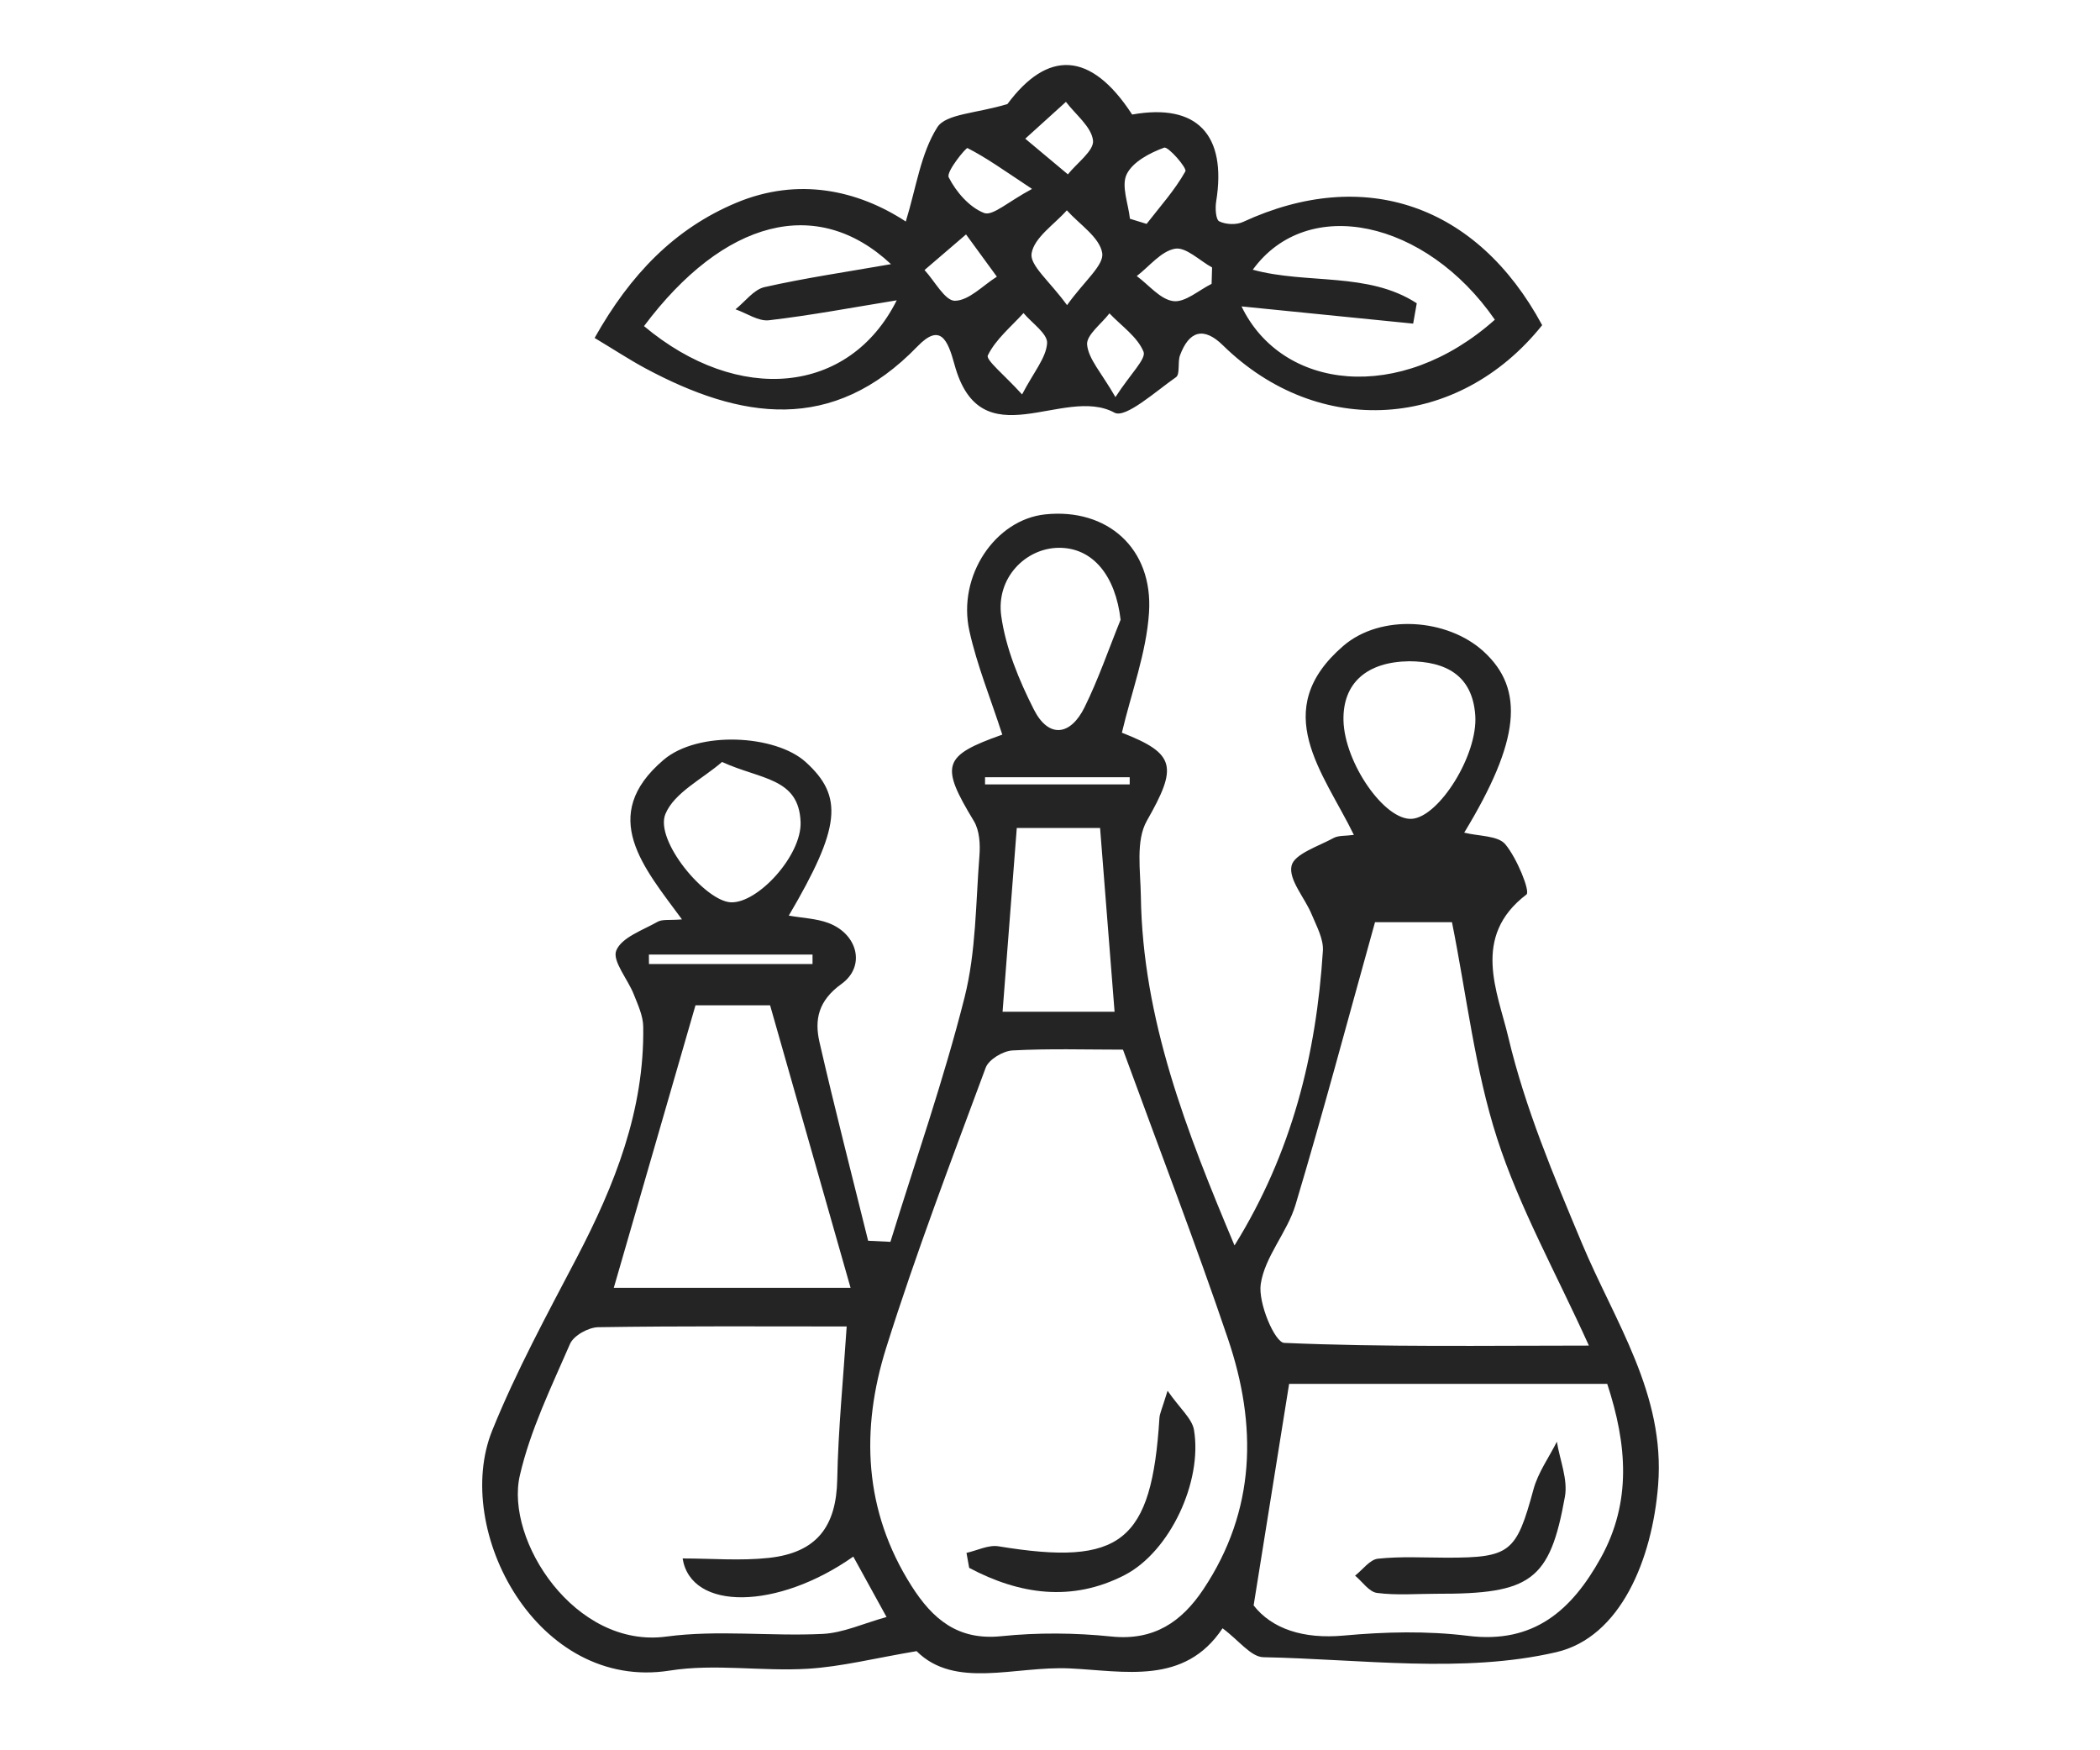 <?xml version="1.0" encoding="utf-8"?>
<!-- Generator: Adobe Illustrator 24.3.0, SVG Export Plug-In . SVG Version: 6.00 Build 0)  -->
<svg version="1.1" id="Layer_1" xmlns="http://www.w3.org/2000/svg" xmlns:xlink="http://www.w3.org/1999/xlink" x="0px" y="0px"
	 viewBox="0 0 600 500" style="enable-background:new 0 0 600 500;" xml:space="preserve">
<style type="text/css">
	.st0{fill:#242424;}
</style>
<path class="st0" d="M286.37,209.86c-3.41-10.53-7.25-19.89-9.4-29.62c-3.49-15.77,7.43-31.82,21.68-33.3
	c17.65-1.84,30.85,9.66,29.64,28.06c-0.75,11.47-5.01,22.72-7.75,34.31c15.42,6,15.94,9.72,7.14,25.15
	c-3.23,5.67-1.83,14.25-1.72,21.5c0.49,35.23,13.03,67.19,26.76,99.83c16.49-26.58,23.36-54.68,25.25-84.17
	c0.22-3.39-1.81-7.04-3.2-10.4c-1.96-4.76-6.64-9.88-5.76-13.88c0.75-3.39,7.65-5.56,12.01-7.95c1.41-0.77,3.36-0.55,5.8-0.89
	c-8.73-17.89-24.4-35.54-3.04-53.97c10.77-9.29,29.78-7.84,40.07,1.54c11.88,10.82,10.42,25.58-5.5,51.79
	c4.18,1.05,9.62,0.8,11.74,3.32c3.33,3.98,7.18,13.47,6.04,14.35c-15.84,12.05-8.24,27.84-5.18,40.78
	c4.77,20.15,12.98,39.61,21.02,58.83c9.39,22.44,23.85,43.05,21.78,69.14c-1.68,21.17-10.72,43.44-29.13,47.7
	c-26.6,6.15-55.66,1.98-83.65,1.43c-3.57-0.07-7.04-4.85-11.67-8.26c-10.85,16.34-28.03,12.19-43.68,11.46
	c-15.63-0.73-32.76,6.01-43.74-4.93c-11.91,2-21.42,4.44-31.05,5.03c-13.13,0.8-26.61-1.52-39.46,0.52
	c-37.86,6.01-62.22-40.12-50.74-68.57c6.84-16.93,15.65-33.11,24.14-49.33c10.87-20.79,19.39-42.16,19.01-66.08
	c-0.05-3.1-1.53-6.25-2.71-9.23c-1.7-4.32-6.2-9.53-4.99-12.49c1.54-3.75,7.54-5.79,11.82-8.21c1.36-0.77,3.37-0.38,6.95-0.68
	c-10.88-14.81-24.06-29.55-5.27-45.56c9.93-8.46,32.01-7.17,40.59,0.58c10.91,9.86,10.03,18.69-4.8,43.9
	c3.99,0.7,7.86,0.82,11.3,2.1c8.36,3.12,10.8,12.35,3.73,17.44c-6.58,4.74-7.74,10.14-6.25,16.63c4.35,18.97,9.22,37.82,13.89,56.71
	c2.12,0.1,4.25,0.21,6.37,0.31c7.18-23.26,15.24-46.29,21.19-69.86c3.28-13.02,3.18-26.91,4.24-40.44c0.26-3.27,0.03-7.22-1.58-9.89
	C268.57,218.56,269.28,215.91,286.37,209.86z M320.85,299.85c-10.6,0-21.11-0.34-31.57,0.23c-2.71,0.15-6.78,2.58-7.65,4.92
	c-9.84,26.54-19.94,53.02-28.43,80.01c-7.33,23.32-6.44,46.56,7.25,68.07c6,9.42,13.18,15.61,25.64,14.33
	c10.38-1.07,21.05-0.98,31.43,0.09c12.19,1.26,20.1-4.19,26.31-13.5c15.04-22.57,15.38-46.91,7.01-71.56
	C341.63,355.24,331.29,328.43,320.85,299.85z M243.8,444.67c-21.62,15.22-46.34,15.6-48.77,0.53c8.31,0,16.56,0.72,24.64-0.16
	c13.75-1.49,19.28-9.04,19.54-22.4c0.28-14.3,1.71-28.57,2.7-43.71c-22.82,0-46.91-0.16-70.99,0.21c-2.79,0.04-7.02,2.38-8.05,4.76
	c-5.35,12.32-11.37,24.65-14.35,37.62c-4.25,18.48,15.76,49.5,41.85,46c14.65-1.97,29.79-0.04,44.66-0.76
	c5.89-0.29,11.66-3,18.27-4.83C249.41,454.86,246.91,450.32,243.8,444.67z M392.86,263.44c-7.87,28.23-14.88,54.6-22.71,80.73
	c-2.36,7.87-8.78,14.79-9.94,22.65c-0.8,5.41,4.03,16.69,6.71,16.8c28.58,1.24,57.23,0.77,87.05,0.77
	c-9.52-21.03-19.88-39.49-26.24-59.24c-6.33-19.65-8.65-40.58-12.88-61.71C407.49,263.44,398.82,263.44,392.86,263.44z
	 M368.32,395.33c-3.44,21.48-6.63,41.39-10.14,63.29c5.21,6.69,14.21,9.67,25.74,8.61c11.75-1.08,23.83-1.37,35.51,0.08
	c18.89,2.35,29.66-7.41,37.88-22.16c8.95-16.07,7.56-32.58,1.9-49.82C428.23,395.33,397.65,395.33,368.32,395.33z M175.37,367.89
	c22.2,0,46.09,0,67.65,0c-7.67-26.94-15.35-53.86-22.99-80.7c-7.42,0-16.35,0-21.32,0C190.57,315.31,183.02,341.43,175.37,367.89z
	 M290.51,236.53c-1.41,18.22-2.71,35.03-4.06,52.5c11.12,0,21.47,0,32,0c-1.4-17.79-2.76-35.01-4.14-52.5
	C306.32,236.53,298.96,236.53,290.51,236.53z M402.64,188.9c-12.18,0.15-19.01,6.27-18.79,16.86c0.26,12.15,11.79,28.74,19.58,28.15
	c7.74-0.59,18.9-18.28,18.07-29.61C420.67,192.86,413.05,188.96,402.64,188.9z M320.17,177.05c-1.44-12.56-7.91-20.62-17.64-20.56
	c-9.51,0.07-17.99,8.62-16.46,19.49c1.29,9.19,5.08,18.34,9.32,26.71c4.22,8.31,10.46,7.5,14.47-0.62
	C313.85,194,316.77,185.41,320.17,177.05z M206.3,217.67c-5.6,4.87-13.64,8.73-16.18,14.86c-3.13,7.57,11.35,24.9,18.68,25.23
	c7.72,0.35,20.32-13.42,19.94-22.96C228.24,222.12,217.34,222.74,206.3,217.67z M185.4,272.69c0.01,0.9,0.01,1.8,0.02,2.7
	c15.58,0,31.15,0,46.73,0c0-0.9,0-1.8,0-2.7C216.56,272.69,200.98,272.69,185.4,272.69z M281.44,222.03c0,0.68,0,1.37,0,2.05
	c13.78,0,27.55,0,41.33,0c0-0.68,0-1.37,0-2.05C308.99,222.03,295.22,222.03,281.44,222.03z"/>
<path class="st0" d="M169.89,96.54c10.23-18.2,22.9-31.25,40.47-38.61c17.7-7.41,34.74-3.61,48.44,5.35
	c2.99-9.71,4.25-19.41,8.99-26.9c2.47-3.91,11.08-3.93,20.05-6.66c11.35-15.29,23.69-15.37,35.63,3c18.49-3.31,27.11,5.7,24,24.89
	c-0.3,1.87-0.11,5.12,0.89,5.62c1.87,0.92,4.86,1.06,6.77,0.18c34.67-16.03,66.91-4.98,85.49,29.48
	c-24,30.03-63.92,32.53-91.22,5.75c-5.51-5.41-9.67-4.09-12.25,2.85c-0.74,2.01,0.07,5.42-1.16,6.27c-5.74,4-14.4,11.84-17.56,10.13
	c-14.58-7.94-38.26,13.7-45.72-13.77c-1.97-7.24-4.13-11.83-10.56-5.18c-24.31,25.14-50.56,20.86-77.79,6.26
	C179.81,102.74,175.47,99.89,169.89,96.54z M184,93.16c26.88,22.52,58.66,19.65,72.21-7.37c-12.75,2.07-24.58,4.31-36.51,5.7
	c-3.02,0.35-6.36-2.02-9.56-3.13c2.75-2.19,5.21-5.64,8.29-6.34c11.62-2.62,23.45-4.34,36.14-6.56
	C233.45,55.71,206.81,62.72,184,93.16z M354.72,87.53c11.56,23.96,45.23,27.98,72.38,3.8c-19.71-28.51-53.55-35.78-69.16-14.28
	c15.47,4.23,32.97,0.54,46.85,9.59c-0.34,1.94-0.69,3.87-1.03,5.81C387.7,90.84,371.64,89.23,354.72,87.53z M304.87,87.17
	c4.94-6.91,10.63-11.43,10.05-14.9c-0.76-4.51-6.51-8.17-10.11-12.19c-3.59,4.06-9.31,7.75-10.07,12.29
	C294.16,75.81,299.89,80.31,304.87,87.17z M294.87,53.97c-8.2-5.43-13.11-8.96-18.45-11.67c-0.39-0.2-6.16,6.77-5.36,8.35
	c2.1,4.17,5.92,8.57,10.1,10.19C283.6,61.8,288.05,57.6,294.87,53.97z M292.93,39.62c5.51,4.61,8.84,7.4,12.18,10.19
	c2.58-3.25,7.51-6.77,7.18-9.68c-0.45-3.92-4.97-7.38-7.74-11.03C301.47,31.89,298.38,34.68,292.93,39.62z M322.84,62.49
	c1.59,0.49,3.18,0.98,4.76,1.47c3.82-4.93,8.06-9.63,11.08-15.01c0.53-0.94-4.91-7.19-6.07-6.77c-4.07,1.48-8.99,4.06-10.71,7.62
	C320.31,53.11,322.38,58.19,322.84,62.49z M346.17,81.09c0.05-1.56,0.09-3.12,0.14-4.68c-3.56-1.95-7.47-5.91-10.59-5.36
	c-3.98,0.7-7.32,5.04-10.93,7.81c3.46,2.54,6.72,6.69,10.45,7.16C338.62,86.45,342.51,82.89,346.17,81.09z M292.02,112.68
	c3.38-6.47,6.87-10.45,7.15-14.64c0.18-2.71-4.33-5.73-6.74-8.61c-3.57,3.94-7.94,7.49-10.19,12.08
	C281.58,102.84,287.04,107.16,292.02,112.68z M318.7,113.44c4.33-6.7,8.85-10.93,8.02-12.97c-1.75-4.27-6.33-7.37-9.74-10.95
	c-2.29,3-6.65,6.21-6.38,8.96C311.01,102.61,314.66,106.42,318.7,113.44z M276.01,66.97c-5.4,4.63-8.63,7.4-11.86,10.17
	c2.9,3.13,5.85,8.83,8.7,8.78c4.03-0.07,7.98-4.38,11.97-6.88C282.39,75.72,279.97,72.4,276.01,66.97z"/>
<path class="st0" d="M276.14,443.61c3.06-0.68,6.28-2.35,9.15-1.88c34.99,5.75,43.75-1.15,45.98-36.68
	c0.08-1.25,0.71-2.47,2.32-7.75c3.6,5.16,7,7.94,7.55,11.19c2.47,14.75-6.87,34.79-19.84,41.47c-15.08,7.77-30.07,5.53-44.39-2.07
	C276.65,446.47,276.4,445.04,276.14,443.61z"/>
<path class="st0" d="M410.46,455.29c-5.68,0-11.43,0.49-17.02-0.24c-2.27-0.29-4.19-3.21-6.27-4.94c2.17-1.69,4.21-4.6,6.54-4.84
	c6.49-0.69,13.09-0.3,19.65-0.29c18.22,0.01,19.89-1.54,24.78-19.52c1.3-4.79,4.4-9.09,6.68-13.61c0.85,5.25,3.19,10.77,2.3,15.71
	C442.82,451.57,437.4,455.37,410.46,455.29z"/>
</svg>
